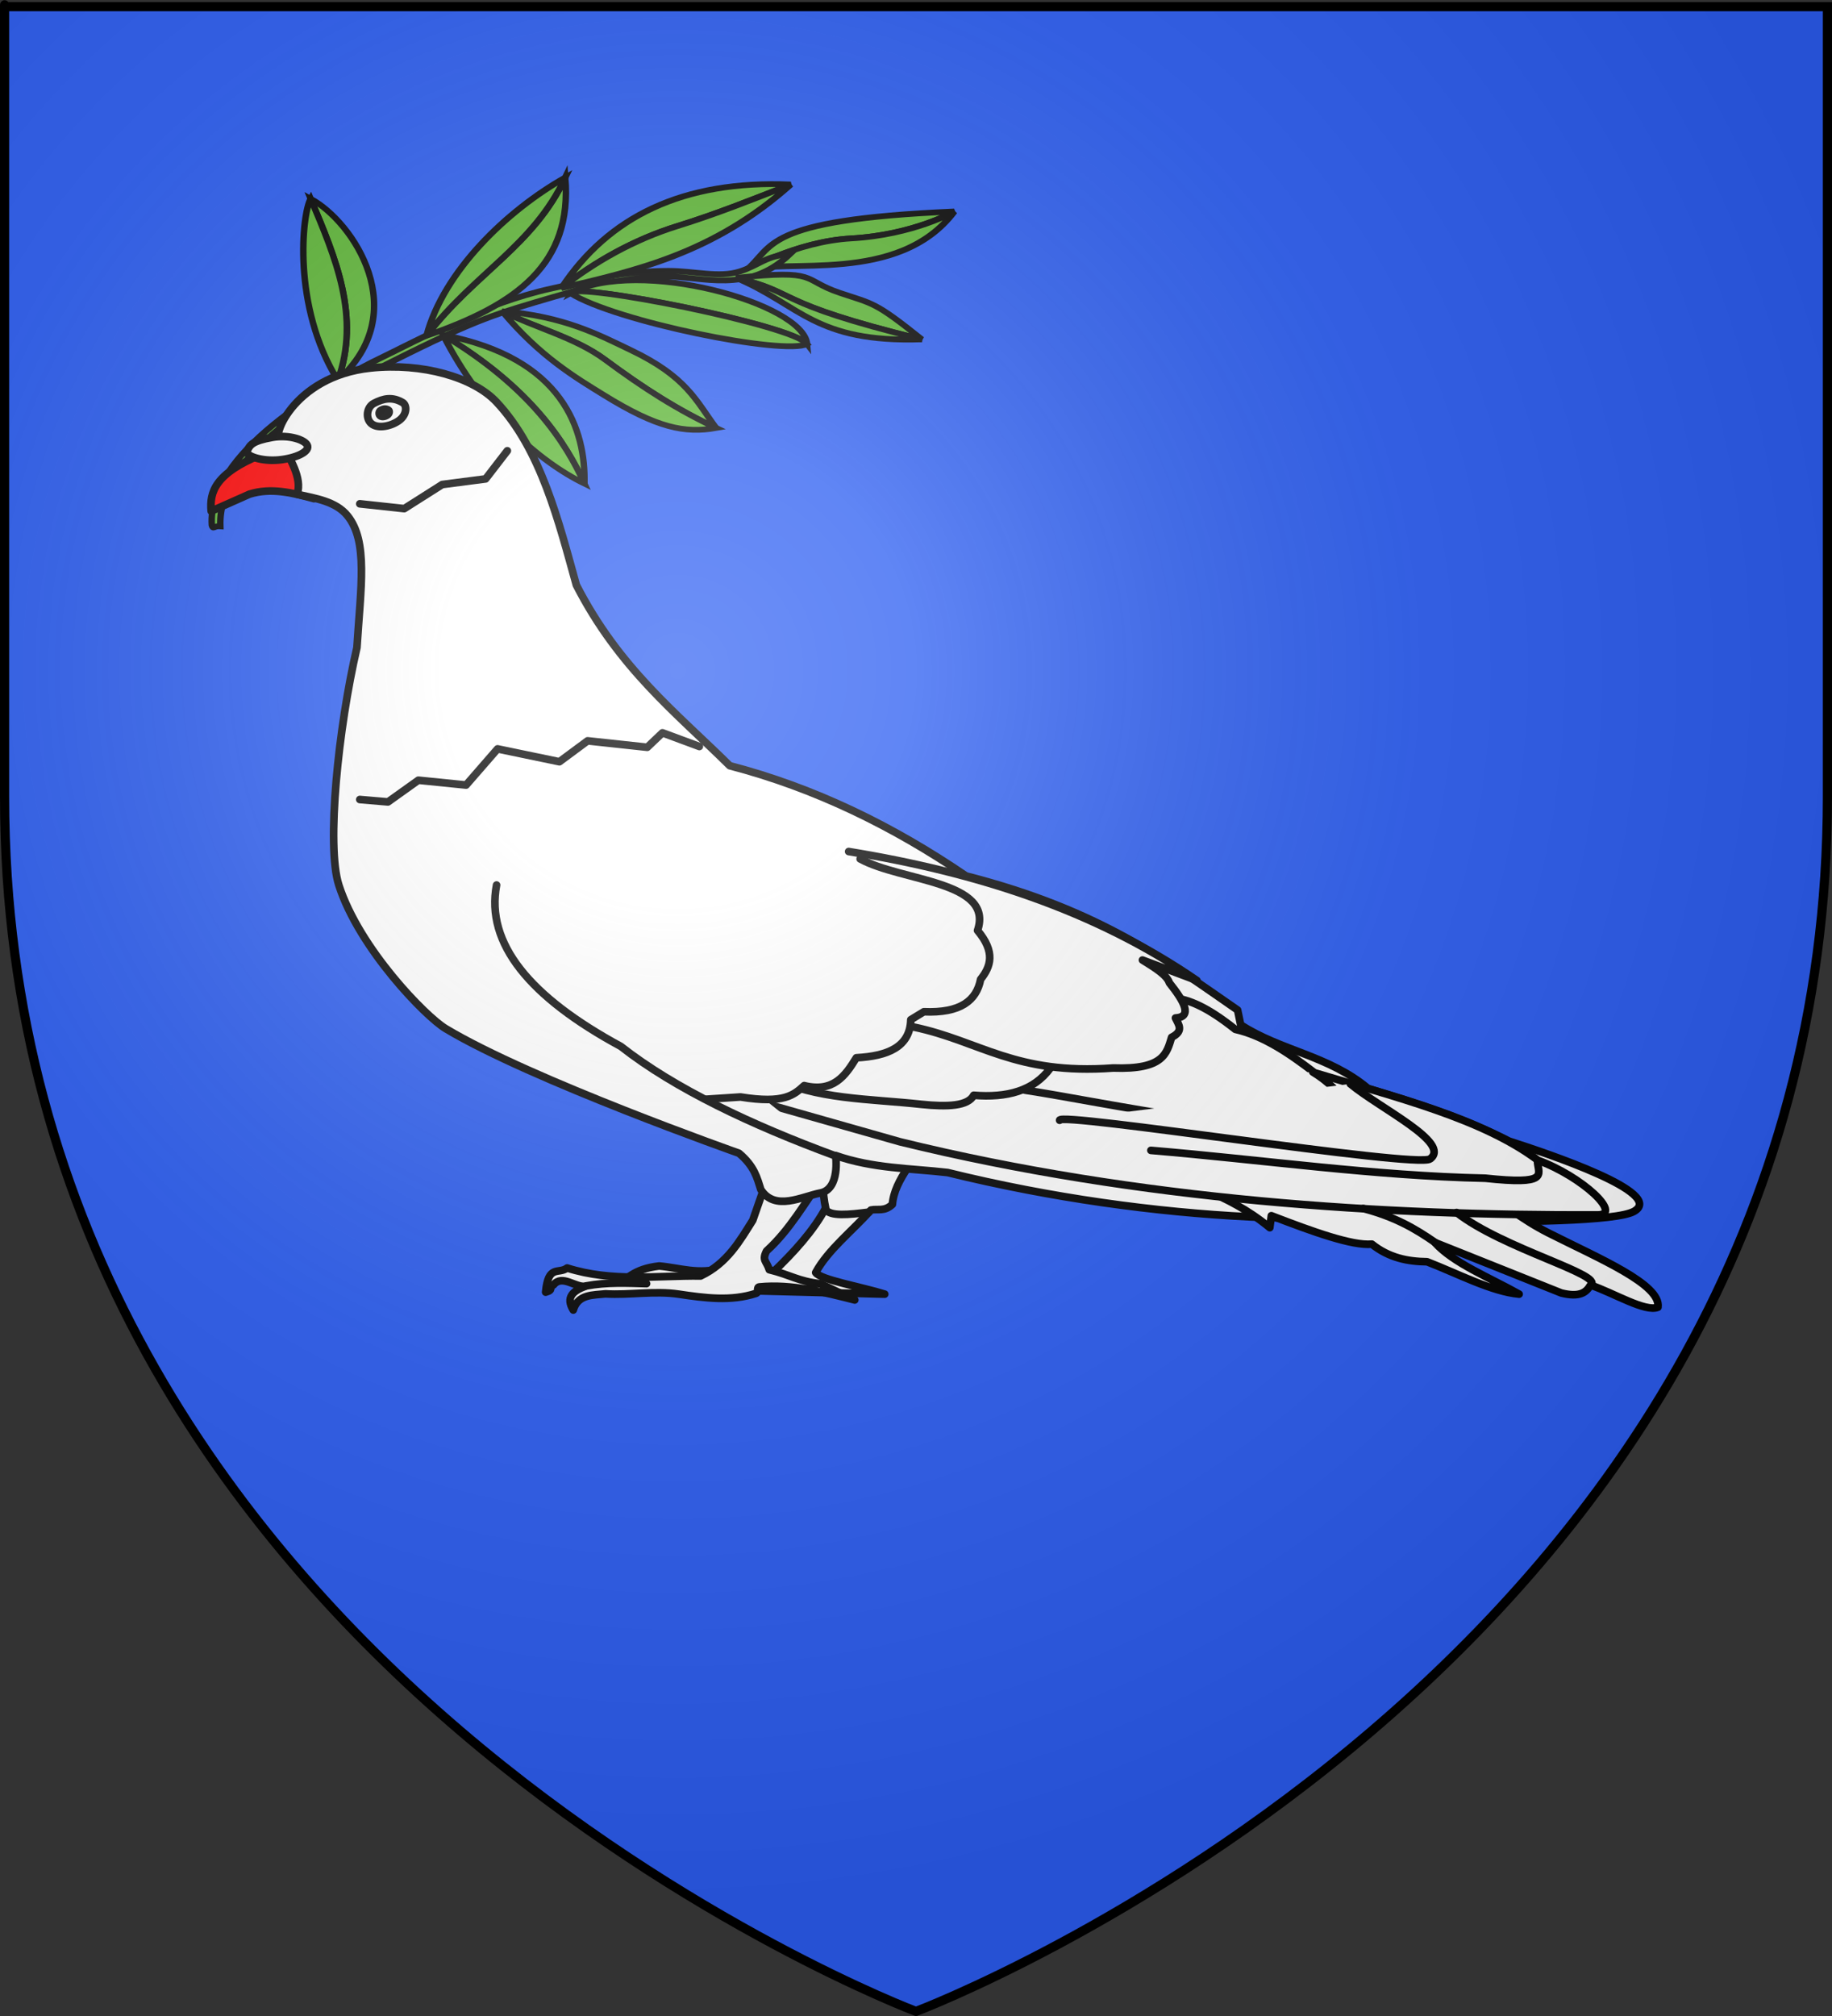 <?xml version="1.0" encoding="UTF-8" standalone="no"?>
<svg
   xmlns:dc="http://purl.org/dc/elements/1.1/"
   xmlns:cc="http://creativecommons.org/ns#"
   xmlns:rdf="http://www.w3.org/1999/02/22-rdf-syntax-ns#"
   xmlns:svg="http://www.w3.org/2000/svg"
   xmlns="http://www.w3.org/2000/svg"
   xmlns:xlink="http://www.w3.org/1999/xlink"
   xmlns:sodipodi="http://sodipodi.sourceforge.net/DTD/sodipodi-0.dtd"
   xmlns:inkscape="http://www.inkscape.org/namespaces/inkscape"
   height="660"
   width="600"
   version="1.0"
   id="svg2"
   sodipodi:version="0.32"
   inkscape:version="0.47 r22583"
   sodipodi:docname="Blason_du_cardinal_d'Ossat[1].svg"
   inkscape:export-filename="/Users/olivier/Desktop/Blason Rouge/Blason_Vide_3D.png"
   inkscape:export-xdpi="144"
   inkscape:export-ydpi="144"
   inkscape:output_extension="org.inkscape.output.svg.inkscape">
  <rect width="100%" height="100%" fill="#333333" stroke="none"/>
  <sodipodi:namedview
     inkscape:window-height="850"
     inkscape:window-width="1440"
     inkscape:pageshadow="2"
     inkscape:pageopacity="0.0"
     guidetolerance="10.0"
     gridtolerance="10.0"
     objecttolerance="10.0"
     borderopacity="1.0"
     bordercolor="#666666"
     pagecolor="#ffffff"
     id="base"
     showgrid="false"
     height="660px"
     inkscape:zoom="0.64226804"
     inkscape:cx="224.51193"
     inkscape:cy="390.47541"
     inkscape:window-x="-8"
     inkscape:window-y="-8"
     inkscape:current-layer="g3664"
     inkscape:window-maximized="1" />
  <desc
     id="desc4">Flag of Canton of Valais (Wallis)</desc>
  <defs
     id="defs6">
    <inkscape:perspective
       sodipodi:type="inkscape:persp3d"
       inkscape:vp_x="0 : 330 : 1"
       inkscape:vp_y="0 : 1000 : 0"
       inkscape:vp_z="600 : 330 : 1"
       inkscape:persp3d-origin="300 : 220 : 1"
       id="perspective35" />
    <linearGradient
       id="linearGradient2893">
      <stop
         style="stop-color:white;stop-opacity:0.314;"
         offset="0"
         id="stop2895" />
      <stop
         id="stop2897"
         offset="0.19"
         style="stop-color:white;stop-opacity:0.251;" />
      <stop
         style="stop-color:#6b6b6b;stop-opacity:0.125;"
         offset="0.6"
         id="stop2901" />
      <stop
         style="stop-color:black;stop-opacity:0.125;"
         offset="1"
         id="stop2899" />
    </linearGradient>
    <linearGradient
       id="linearGradient2885">
      <stop
         id="stop2887"
         offset="0"
         style="stop-color:white;stop-opacity:1;" />
      <stop
         style="stop-color:white;stop-opacity:1;"
         offset="0.229"
         id="stop2891" />
      <stop
         id="stop2889"
         offset="1"
         style="stop-color:black;stop-opacity:1;" />
    </linearGradient>
    <linearGradient
       id="linearGradient2955">
      <stop
         id="stop2867"
         offset="0"
         style="stop-color:#fd0000;stop-opacity:1;" />
      <stop
         style="stop-color:#e77275;stop-opacity:0.659;"
         offset="0.5"
         id="stop2873" />
      <stop
         style="stop-color:black;stop-opacity:0.323;"
         offset="1"
         id="stop2959" />
    </linearGradient>
    <radialGradient
       inkscape:collect="always"
       xlink:href="#linearGradient2955"
       id="radialGradient2961"
       cx="225.524"
       cy="218.901"
       fx="225.524"
       fy="218.901"
       r="300"
       gradientTransform="matrix(-4.167939e-4,2.183,-1.884,-3.599562e-4,615.597,-289.121)"
       gradientUnits="userSpaceOnUse" />
    <polygon
       id="star"
       transform="scale(53,53)"
       points="0,-1 0.588,0.809 -0.951,-0.309 0.951,-0.309 -0.588,0.809 0,-1 " />
    <clipPath
       id="clip">
      <path
         d="M 0,-200 L 0,600 L 300,600 L 300,-200 L 0,-200 z "
         id="path10" />
    </clipPath>
    <radialGradient
       inkscape:collect="always"
       xlink:href="#linearGradient2955"
       id="radialGradient1911"
       gradientUnits="userSpaceOnUse"
       gradientTransform="matrix(-4.167939e-4,2.183,-1.884,-3.599562e-4,615.597,-289.121)"
       cx="225.524"
       cy="218.901"
       fx="225.524"
       fy="218.901"
       r="300" />
    <radialGradient
       inkscape:collect="always"
       xlink:href="#linearGradient2955"
       id="radialGradient2865"
       gradientUnits="userSpaceOnUse"
       gradientTransform="matrix(0,1.749,-1.593,-1.049767e-7,551.788,-191.29)"
       cx="225.524"
       cy="218.901"
       fx="225.524"
       fy="218.901"
       r="300" />
    <radialGradient
       inkscape:collect="always"
       xlink:href="#linearGradient2955"
       id="radialGradient2871"
       gradientUnits="userSpaceOnUse"
       gradientTransform="matrix(0,1.386,-1.323,-5.741131e-8,-158.082,-109.541)"
       cx="225.524"
       cy="218.901"
       fx="225.524"
       fy="218.901"
       r="300" />
    <radialGradient
       inkscape:collect="always"
       xlink:href="#linearGradient2893"
       id="radialGradient3163"
       gradientUnits="userSpaceOnUse"
       gradientTransform="matrix(1.353,0,0,1.349,-77.629,-85.747)"
       cx="221.445"
       cy="226.331"
       fx="221.445"
       fy="226.331"
       r="300" />
    <radialGradient
       gradientTransform="matrix(1.353,0,0,1.349,-77.629,-85.747)"
       gradientUnits="userSpaceOnUse"
       xlink:href="#linearGradient2893"
       id="radialGradient2668"
       fy="226.331"
       fx="221.445"
       r="300"
       cy="226.331"
       cx="221.445" />
    <radialGradient
       gradientTransform="matrix(0,1.386,-1.323,-5.741131e-8,-158.082,-109.541)"
       gradientUnits="userSpaceOnUse"
       xlink:href="#linearGradient2955"
       id="radialGradient2666"
       fy="218.901"
       fx="225.524"
       r="300"
       cy="218.901"
       cx="225.524" />
    <radialGradient
       gradientTransform="matrix(0,1.749,-1.593,-1.049767e-7,551.788,-191.29)"
       gradientUnits="userSpaceOnUse"
       xlink:href="#linearGradient2955"
       id="radialGradient2664"
       fy="218.901"
       fx="225.524"
       r="300"
       cy="218.901"
       cx="225.524" />
    <radialGradient
       gradientTransform="matrix(-4.167939e-4,2.183,-1.884,-3.599562e-4,615.597,-289.121)"
       gradientUnits="userSpaceOnUse"
       xlink:href="#linearGradient2955"
       id="radialGradient2662"
       fy="218.901"
       fx="225.524"
       r="300"
       cy="218.901"
       cx="225.524" />
    <clipPath
       id="clipPath2658">
      <path
         id="path2660"
         d="M 0,-200 L 0,600 L 300,600 L 300,-200 L 0,-200 z " />
    </clipPath>
    <polygon
       id="polygon2656"
       transform="scale(53,53)"
       points="0,-1 0.588,0.809 -0.951,-0.309 0.951,-0.309 -0.588,0.809 0,-1 " />
    <radialGradient
       gradientTransform="matrix(-4.167939e-4,2.183,-1.884,-3.599562e-4,615.597,-289.121)"
       gradientUnits="userSpaceOnUse"
       xlink:href="#linearGradient2955"
       id="radialGradient2654"
       fy="218.901"
       fx="225.524"
       r="300"
       cy="218.901"
       cx="225.524" />
    <linearGradient
       id="linearGradient2646">
      <stop
         id="stop2648"
         offset="0"
         style="stop-color:#fd0000;stop-opacity:1" />
      <stop
         id="stop2650"
         offset="0.5"
         style="stop-color:#e77275;stop-opacity:0.659" />
      <stop
         id="stop2652"
         offset="1"
         style="stop-color:black;stop-opacity:0.323" />
    </linearGradient>
    <linearGradient
       id="linearGradient2638">
      <stop
         id="stop2640"
         offset="0"
         style="stop-color:white;stop-opacity:1" />
      <stop
         id="stop2642"
         offset="0.229"
         style="stop-color:white;stop-opacity:1" />
      <stop
         id="stop2644"
         offset="1"
         style="stop-color:black;stop-opacity:1" />
    </linearGradient>
    <linearGradient
       id="linearGradient2628">
      <stop
         id="stop2630"
         offset="0"
         style="stop-color:white;stop-opacity:0.314" />
      <stop
         id="stop2632"
         offset="0.19"
         style="stop-color:white;stop-opacity:0.251" />
      <stop
         id="stop2634"
         offset="0.6"
         style="stop-color:#6b6b6b;stop-opacity:0.125" />
      <stop
         id="stop2636"
         offset="1"
         style="stop-color:black;stop-opacity:0.125" />
    </linearGradient>
    <inkscape:perspective
       id="perspective29"
       inkscape:persp3d-origin="300 : 220 : 1"
       inkscape:vp_z="600 : 330 : 1"
       inkscape:vp_y="0 : 1000 : 0"
       inkscape:vp_x="0 : 330 : 1"
       sodipodi:type="inkscape:persp3d" />
    <inkscape:perspective
       id="perspective181"
       inkscape:persp3d-origin="210 : 173.66667 : 1"
       inkscape:vp_z="420 : 260.5 : 1"
       inkscape:vp_y="0 : 1000 : 0"
       inkscape:vp_x="0 : 260.5 : 1"
       sodipodi:type="inkscape:persp3d" />
    <radialGradient
       gradientTransform="matrix(1.353,0,0,1.349,-77.629,-85.747)"
       gradientUnits="userSpaceOnUse"
       xlink:href="#linearGradient2893"
       id="radialGradient7206"
       fy="226.331"
       fx="221.445"
       r="300"
       cy="226.331"
       cx="221.445" />
    <linearGradient
       id="linearGradient7196">
      <stop
         id="stop7198"
         offset="0"
         style="stop-color:#ffffff;stop-opacity:0.314" />
      <stop
         id="stop7200"
         offset="0.19"
         style="stop-color:#ffffff;stop-opacity:0.251" />
      <stop
         id="stop7202"
         offset="0.6"
         style="stop-color:#6b6b6b;stop-opacity:0.125" />
      <stop
         id="stop7204"
         offset="1"
         style="stop-color:#000000;stop-opacity:0.125" />
    </linearGradient>
    <inkscape:perspective
       id="perspective44"
       inkscape:persp3d-origin="300 : 220 : 1"
       inkscape:vp_z="600 : 330 : 1"
       inkscape:vp_y="0 : 1000 : 0"
       inkscape:vp_x="0 : 330 : 1"
       sodipodi:type="inkscape:persp3d" />
  </defs>
  <g
     inkscape:groupmode="layer"
     id="layer3"
     inkscape:label="Fond écu"
     style="display:inline">
    <path
       id="path2855"
       style="fill:#2b5df2;fill-opacity:1;fill-rule:evenodd;stroke:none;stroke-width:1px;stroke-linecap:butt;stroke-linejoin:miter;stroke-opacity:1"
       d="M 300,658.5 C 300,658.5 598.5,546.18 598.5,260.728 C 598.5,-24.723 598.5,2.176 598.5,2.176 L 1.5,2.176 L 1.5,260.728 C 1.5,546.18 300,658.5 300,658.5 z "
       sodipodi:nodetypes="cccccc" />
    <g
       style="stroke:#000000;stroke-width:2;stroke-miterlimit:4;stroke-dasharray:none;stroke-opacity:1;display:inline"
       id="g7210"
       transform="matrix(3.182,0,0,3.182,-2812.835,-824.519)" />
    <g
       id="g3664"
       style="stroke:#000000;stroke-opacity:1;stroke-width:2.5;stroke-miterlimit:4;stroke-dasharray:none">
      <g
         transform="matrix(0.1,-0.447,-0.503,-0.106,454.907,443.452)"
         id="g24463"
         style="fill:#5ab532;fill-opacity:1;stroke:#000000;stroke-opacity:1;stroke-width:4.121;stroke-miterlimit:4;stroke-dasharray:none">
        <g
           id="g24459"
           style="fill:#5ab532;fill-opacity:1;stroke:#000000;stroke-opacity:1;stroke-width:4.121;stroke-miterlimit:4;stroke-dasharray:none">
          <path
             d="M 663.124,550.827 C 663.124,550.827 691.064,523.461 701.358,489.619 C 713.02,451.28 735.381,429.178 735.381,429.178 C 700.84,549.304 683.829,536.003 663.124,550.827 z"
             id="path23486"
             style="fill:#5ab532;fill-opacity:1;fill-rule:evenodd;stroke:#000000;stroke-width:4.121;stroke-linecap:butt;stroke-linejoin:miter;stroke-miterlimit:4;stroke-dasharray:none;stroke-opacity:1" />
          <path
             d="M 663.124,550.827 C 663.124,550.827 691.064,523.461 701.358,489.619 C 713.02,451.28 735.381,429.178 735.381,429.178 C 675.319,453.48 678.154,528.914 663.124,550.827 z"
             id="path23488"
             style="fill:#5ab532;fill-opacity:1;fill-rule:evenodd;stroke:#000000;stroke-width:4.121;stroke-linecap:butt;stroke-linejoin:miter;stroke-miterlimit:4;stroke-dasharray:none;stroke-opacity:1" />
        </g>
        <path
           d="M 406.987,841.842 C 462.134,854.687 521.045,787.331 547.904,757.563 C 590.201,710.751 596.848,698.985 616.734,666.196 C 633.74,638.155 642.683,618.83 647.506,598.947 C 652.714,577.473 646.905,546.175 681.145,525.611 C 676.987,540.016 668.859,543.206 661.783,554.344 C 654.125,566.398 655.58,582.252 651.736,598.577 C 645.505,625.03 634.15,645.52 621.824,669.582 C 601.702,708.862 569.261,741.541 544.391,769.976 C 520.31,796.311 456.885,860.257 406.477,847.289 C 403.246,845.748 406.423,846.095 406.987,841.842 z"
           id="path13722"
           style="fill:#5ab532;fill-opacity:1;fill-rule:evenodd;stroke:#000000;stroke-width:4.121;stroke-linecap:butt;stroke-linejoin:miter;stroke-miterlimit:4;stroke-dasharray:none;stroke-opacity:1" />
        <g
           transform="translate(0.61,2.134)"
           id="g15670"
           style="fill:#5ab532;fill-opacity:1;stroke:#000000;stroke-opacity:1;stroke-width:4.121;stroke-miterlimit:4;stroke-dasharray:none">
          <path
             d="M 519.687,786.613 C 531.455,734.971 506.314,699.146 473.137,666.766 C 479.604,687.146 487.668,707.526 500.58,727.905 C 508.553,747.475 517.884,767.044 519.687,786.613 z"
             id="path14693"
             style="fill:#5ab532;fill-opacity:1;fill-rule:evenodd;stroke:#000000;stroke-width:4.121;stroke-linecap:butt;stroke-linejoin:miter;stroke-miterlimit:4;stroke-dasharray:none;stroke-opacity:1" />
          <path
             d="M 519.687,786.613 C 502.836,763.524 461.093,717.514 473.137,666.766 C 479.604,687.146 487.668,707.526 500.58,727.905 C 508.553,747.475 517.884,767.044 519.687,786.613 z"
             id="path14695"
             style="fill:#5ab532;fill-opacity:1;fill-rule:evenodd;stroke:#000000;stroke-width:4.121;stroke-linecap:butt;stroke-linejoin:miter;stroke-miterlimit:4;stroke-dasharray:none;stroke-opacity:1" />
        </g>
        <g
           id="g17618"
           style="fill:#5ab532;fill-opacity:1;stroke:#000000;stroke-opacity:1;stroke-width:4.121;stroke-miterlimit:4;stroke-dasharray:none">
          <path
             d="M 526.403,789.045 C 585.107,751.253 639.607,801.534 649.377,831.194 C 611.571,807.411 574.391,783.75 526.403,789.045 z"
             id="path15666"
             style="fill:#5ab532;fill-opacity:1;fill-rule:evenodd;stroke:#000000;stroke-width:4.121;stroke-linecap:butt;stroke-linejoin:miter;stroke-miterlimit:4;stroke-dasharray:none;stroke-opacity:1" />
          <path
             d="M 526.403,789.045 C 571.227,827.942 638.036,834.49 649.377,831.194 C 611.571,807.411 574.391,783.75 526.403,789.045 z"
             id="path15668"
             style="fill:#5ab532;fill-opacity:1;fill-rule:evenodd;stroke:#000000;stroke-width:4.121;stroke-linecap:butt;stroke-linejoin:miter;stroke-miterlimit:4;stroke-dasharray:none;stroke-opacity:1" />
        </g>
        <g
           transform="translate(3.474,8.337)"
           id="g18595"
           style="fill:#5ab532;fill-opacity:1;stroke:#000000;stroke-opacity:1;stroke-width:4.121;stroke-miterlimit:4;stroke-dasharray:none">
          <path
             d="M 487.033,613.037 C 524.052,619.535 572.083,643.156 570.173,721.653 C 546.25,659.475 512.662,630.135 487.033,613.037 z"
             id="path17622"
             style="fill:#5ab532;fill-opacity:1;fill-rule:evenodd;stroke:#000000;stroke-width:4.121;stroke-linecap:butt;stroke-linejoin:miter;stroke-miterlimit:4;stroke-dasharray:none;stroke-opacity:1" />
          <path
             d="M 487.033,613.037 C 495.696,644.154 522.083,686.568 570.173,721.653 C 546.25,659.475 512.662,630.135 487.033,613.037 z"
             id="path17624"
             style="fill:#5ab532;fill-opacity:1;fill-rule:evenodd;stroke:#000000;stroke-width:4.121;stroke-linecap:butt;stroke-linejoin:miter;stroke-miterlimit:4;stroke-dasharray:none;stroke-opacity:1" />
        </g>
        <g
           transform="translate(-13.44,7.857)"
           id="g19572"
           style="fill:#5ab532;fill-opacity:1;stroke:#000000;stroke-opacity:1;stroke-width:4.121;stroke-miterlimit:4;stroke-dasharray:none">
          <path
             d="M 584.126,732.282 C 619.387,680.088 655.83,651.527 715.218,667.976 C 662.769,678.357 635.145,710.996 584.126,732.282 z"
             id="path18599"
             style="fill:#5ab532;fill-opacity:1;fill-rule:evenodd;stroke:#000000;stroke-width:4.121;stroke-linecap:butt;stroke-linejoin:miter;stroke-miterlimit:4;stroke-dasharray:none;stroke-opacity:1" />
          <path
             d="M 584.126,732.282 C 631.584,730.598 683.601,699.7 715.218,667.976 C 662.769,678.357 635.145,710.996 584.126,732.282 z"
             id="path18601"
             style="fill:#5ab532;fill-opacity:1;fill-rule:evenodd;stroke:#000000;stroke-width:4.121;stroke-linecap:butt;stroke-linejoin:miter;stroke-miterlimit:4;stroke-dasharray:none;stroke-opacity:1" />
        </g>
        <g
           transform="translate(1.128,5.357)"
           id="g20549"
           style="fill:#5ab532;fill-opacity:1;stroke:#000000;stroke-opacity:1;stroke-width:4.121;stroke-miterlimit:4;stroke-dasharray:none">
          <path
             d="M 547.735,541.846 C 554.676,568.228 564.71,592.242 579.132,620.398 C 590.089,641.791 591.165,668.086 597.773,691.134 C 603.631,651.948 595.296,626.813 589.614,605.815 C 579.126,567.055 563.713,558.163 547.735,541.846 z"
             id="path19576"
             style="fill:#5ab532;fill-opacity:1;fill-rule:evenodd;stroke:#000000;stroke-width:4.121;stroke-linecap:butt;stroke-linejoin:miter;stroke-miterlimit:4;stroke-dasharray:none;stroke-opacity:1" />
          <path
             d="M 547.735,541.846 C 554.676,568.228 564.71,592.242 579.132,620.398 C 590.089,641.791 591.165,668.086 597.773,691.134 C 571.769,661.535 562.193,636.152 554.087,615.966 C 539.087,578.616 539.182,560.701 547.735,541.846 z"
             id="path19578"
             style="fill:#5ab532;fill-opacity:1;fill-rule:evenodd;stroke:#000000;stroke-width:4.121;stroke-linecap:butt;stroke-linejoin:miter;stroke-miterlimit:4;stroke-dasharray:none;stroke-opacity:1" />
        </g>
        <g
           transform="translate(-2.668,0.243)"
           id="g21526"
           style="fill:#5ab532;fill-opacity:1;stroke:#000000;stroke-opacity:1;stroke-width:4.121;stroke-miterlimit:4;stroke-dasharray:none">
          <path
             d="M 626.53,662.684 C 683.259,643.408 720.08,602.172 732.831,534.39 C 716.168,556.863 701.184,576.69 687.056,599.121 C 671.238,624.234 649.684,645.765 626.53,662.684 z"
             id="path20553"
             style="fill:#5ab532;fill-opacity:1;fill-rule:evenodd;stroke:#000000;stroke-width:4.121;stroke-linecap:butt;stroke-linejoin:miter;stroke-miterlimit:4;stroke-dasharray:none;stroke-opacity:1" />
          <path
             d="M 626.53,662.684 C 649.399,619.757 672.673,573.111 732.831,534.39 C 716.168,556.863 701.184,576.69 687.056,599.121 C 671.238,624.234 649.684,645.765 626.53,662.684 z"
             id="path20555"
             style="fill:#5ab532;fill-opacity:1;fill-rule:evenodd;stroke:#000000;stroke-width:4.121;stroke-linecap:butt;stroke-linejoin:miter;stroke-miterlimit:4;stroke-dasharray:none;stroke-opacity:1" />
        </g>
        <g
           transform="translate(0.61,-0.305)"
           id="g22505"
           style="fill:#5ab532;fill-opacity:1;stroke:#000000;stroke-opacity:1;stroke-width:4.121;stroke-miterlimit:4;stroke-dasharray:none">
          <path
             d="M 621.05,656.927 C 629.628,655.095 631.414,514.162 620.44,502.656 C 648.2,510.479 656.128,619.688 621.05,656.927 z"
             id="path21532"
             style="fill:#5ab532;fill-opacity:1;fill-rule:evenodd;stroke:#000000;stroke-width:4.121;stroke-linecap:butt;stroke-linejoin:miter;stroke-miterlimit:4;stroke-dasharray:none;stroke-opacity:1" />
          <path
             d="M 621.05,656.927 C 629.628,655.095 631.414,514.162 620.44,502.656 C 608.926,514.843 607.793,625.059 621.05,656.927 z"
             id="path21534"
             style="fill:#5ab532;fill-opacity:1;fill-rule:evenodd;stroke:#000000;stroke-width:4.121;stroke-linecap:butt;stroke-linejoin:miter;stroke-miterlimit:4;stroke-dasharray:none;stroke-opacity:1" />
        </g>
        <g
           transform="translate(0.305,1.829)"
           id="g23482"
           style="fill:#5ab532;fill-opacity:1;stroke:#000000;stroke-opacity:1;stroke-width:4.121;stroke-miterlimit:4;stroke-dasharray:none">
          <path
             d="M 656.416,553.876 C 655.458,511.956 644.51,529.89 640.867,429.788 C 660.48,464.546 658.329,465.011 661.294,487.411 C 664.769,513.657 675.028,502.865 656.416,553.876 z"
             id="path22509"
             style="fill:#5ab532;fill-opacity:1;fill-rule:evenodd;stroke:#000000;stroke-width:4.121;stroke-linecap:butt;stroke-linejoin:miter;stroke-miterlimit:4;stroke-dasharray:none;stroke-opacity:1" />
          <path
             d="M 656.416,553.876 C 655.458,511.956 644.51,529.89 640.867,429.788 C 622.582,495.934 646.998,510.041 656.416,553.876 z"
             id="path22511"
             style="fill:#5ab532;fill-opacity:1;fill-rule:evenodd;stroke:#000000;stroke-width:4.121;stroke-linecap:butt;stroke-linejoin:miter;stroke-miterlimit:4;stroke-dasharray:none;stroke-opacity:1" />
        </g>
      </g>
      <path
         id="path4741"
         style="fill:#ff0000;fill-rule:evenodd;stroke:#000000;stroke-width:2.5;stroke-linecap:round;stroke-linejoin:round;stroke-miterlimit:4;stroke-dasharray:none;stroke-opacity:1"
         d="M 69.169,167.349 C 68.603,161.149 70.399,154.948 85.75,148.748 L 97.307,141.679 L 102.835,163.257 C 95.8,161.324 88.765,159.576 81.731,161.769 L 69.169,167.349 z" />
      <path
         id="path4745"
         style="fill:#ffffff;fill-rule:evenodd;stroke:#000000;stroke-width:2.5;stroke-linecap:round;stroke-linejoin:round;stroke-miterlimit:4;stroke-dasharray:none;stroke-opacity:1"
         d="M 236.493,415.12 C 228.839,417.427 222.64,415.066 215.892,414.469 C 207.041,415.49 205.826,418.866 200.817,421.072 L 233.981,420.328 L 236.493,415.12 z" />
      <path
         id="path3770"
         style="fill:#ffffff;fill-rule:evenodd;stroke:#000000;stroke-width:2.5;stroke-linecap:round;stroke-linejoin:round;stroke-miterlimit:4;stroke-dasharray:none;stroke-opacity:1"
         d="M 269.657,365.268 C 270.996,375.189 268.182,385.418 270.41,395.495 C 266.381,402.964 260.101,409.878 253.075,416.608 L 231.468,422.188 L 289.756,423.676 C 282.218,421.32 268.577,418.964 267.144,416.608 C 271.249,409.075 279.197,402.964 285.233,396.146 C 287.558,395.662 289.646,396.749 292.268,394.286 C 292.915,386.081 300.48,378.608 305.332,370.848 L 269.657,365.268 z" />
      <path
         id="path4743"
         style="fill:#ffffff;fill-rule:evenodd;stroke:#000000;stroke-width:2.5;stroke-linecap:round;stroke-linejoin:round;stroke-miterlimit:4;stroke-dasharray:none;stroke-opacity:1"
         d="M 250.562,387.962 L 269.657,385.357 C 263.672,393.549 258.851,402.459 251.065,409.539 C 249.452,412.696 251.045,412.754 251.944,415.678 C 258.968,417.4 261.396,419.478 268.75,420.289 L 279.939,425.581 C 270.042,423.109 259.281,420.261 248.67,421.321 C 247.709,421.417 248.539,423.117 247.655,423.407 C 239.384,426.121 230.768,424.936 222.292,423.68 C 214.306,422.497 206.15,424.064 198.305,423.583 C 194.313,424.026 189.268,423.629 187.753,428.885 C 185.162,424.68 187.712,422.568 191.773,421.072 C 188.586,421.698 184.164,417.103 181.285,420.632 C 179.443,421.596 181.556,422.241 178.708,423.025 C 179.557,413.85 182.92,417.267 185.743,415.12 C 200.572,419.801 214.934,417.554 229.458,417.724 C 238.237,413.576 242.298,406.207 246.543,399.494 L 250.562,387.962 z" />
      <path
         id="path4749"
         style="fill:#ffffff;fill-rule:evenodd;stroke:#000000;stroke-width:2.5;stroke-linecap:round;stroke-linejoin:round;stroke-miterlimit:4;stroke-dasharray:none;stroke-opacity:1"
         d="M 92.196,144.655 C 87.842,144.889 95.536,123.169 121.426,120.474 C 138.225,118.725 154.968,123.453 162.629,131.635 C 177.223,147.219 182.992,170.839 188.758,191.531 C 202.779,218.823 221.414,233.305 239.005,250.683 C 266.79,257.923 292.391,270.416 316.387,286.77 C 360.444,298.02 381.952,314.531 405.325,330.669 L 406.33,335.506 C 419.363,343.999 435.279,345.594 448.035,356.339 C 464.144,361.205 480.057,366.326 494.299,373.61 C 506.544,377.554 545.806,390.569 535.141,396.586 C 523.918,402.918 410.914,398.455 409.345,398.378 C 378.43,396.866 344.241,392.212 310.357,383.869 C 298.13,382.473 285.903,382.564 273.676,378.289 C 273.676,378.289 275.272,389.297 268.652,390.566 C 262.658,391.715 253.826,396.652 249.181,389.45 C 247.952,385.624 247.129,381.849 242.02,377.545 C 242.02,377.545 173.774,353.492 145.931,336.731 C 139.459,332.835 117.674,310.631 110.966,289.746 C 106.835,276.833 110.805,238.242 116.904,211.992 C 118.152,192.179 120.601,177.267 113.828,168.86 C 109.949,164.045 103.17,163.159 97.307,161.814 C 99.142,156.357 94.741,150.112 92.196,144.655 z" />
      <path
         id="path4747"
         style="fill:#ffffff;fill-rule:evenodd;stroke:#000000;stroke-width:2.5;stroke-linecap:round;stroke-linejoin:round;stroke-miterlimit:4;stroke-dasharray:none;stroke-opacity:1"
         d="M 89.268,143.167 C 82.566,144.35 81.844,145.7 80.934,147.609 C 80.145,149.265 85.707,151.116 91.278,150.585 C 96.848,150.055 101.23,147.965 100.728,146.012 C 100.225,144.059 94.706,142.207 89.268,143.167 z" />
      <path
         id="path4751"
         style="fill:#ffffff;fill-rule:evenodd;stroke:#000000;stroke-width:2.5;stroke-linecap:round;stroke-linejoin:round;stroke-miterlimit:4;stroke-dasharray:none;stroke-opacity:1"
         d="M 192.024,420.979 C 198.826,419.719 205.267,420.06 211.746,420.235" />
      <path
         id="path4815"
         style="fill:#ffffff;fill-rule:evenodd;stroke:#000000;stroke-width:2.5;stroke-linecap:round;stroke-linejoin:round;stroke-miterlimit:4;stroke-dasharray:none;stroke-opacity:1"
         d="M 122.452,132.055 C 120.057,133.319 119.655,136.921 121.563,138.631 C 123.463,140.334 127.515,139.782 130.446,137.842 C 133.377,135.902 133.377,132.673 131.867,131.792 C 128.548,129.855 125.654,130.364 122.452,132.055 z" />
      <path
         id="path4817"
         style="fill:#ffffff;fill-rule:evenodd;stroke:#000000;stroke-width:2.5;stroke-linecap:round;stroke-linejoin:round;stroke-miterlimit:4;stroke-dasharray:none;stroke-opacity:1;display:inline"
         d="M 124.73,134.335 C 124.099,134.671 123.993,135.628 124.496,136.082 C 124.997,136.535 126.065,136.388 126.838,135.872 C 127.61,135.357 127.61,134.499 127.212,134.265 C 126.338,133.75 125.575,133.886 124.73,134.335 z" />
      <path
         id="path4755"
         style="fill:#ffffff;fill-rule:evenodd;stroke:#000000;stroke-width:2.5;stroke-linecap:round;stroke-linejoin:round;stroke-miterlimit:4;stroke-dasharray:none;stroke-opacity:1"
         d="M 407.274,377.359 C 404.95,379.157 377.608,362.168 373.167,380.521 C 387.403,387.615 401.64,390.173 415.877,401.913 L 416.379,398.006 C 430.04,403.279 442.894,407.9 449.292,407.307 C 454.933,411.816 461.073,413.002 467.381,413.073 C 477.599,417.044 488.522,422.843 497.529,423.676 C 487.811,418.221 475.978,413.549 469.893,406.749 L 511.347,423.304 C 517.317,424.795 519.575,423.144 520.894,420.7 C 528.636,423.356 538.858,429.655 543.003,427.954 C 544.025,420.467 523.794,412.049 507.186,403.668 C 498.206,399.137 491.669,393.5 486.977,390.566 L 407.274,377.359 z" />
      <path
         id="path4829"
         style="fill:#ffffff;fill-rule:evenodd;stroke:#000000;stroke-width:2.5;stroke-linecap:round;stroke-linejoin:round;stroke-miterlimit:4;stroke-dasharray:none;stroke-opacity:1"
         d="M 235.438,356.974 L 294.774,373.81 C 373.574,393.152 454.099,398.004 523.235,397.749 C 531.611,397.718 518.053,385.097 503.693,379.86 C 485.384,366.141 457.119,359.226 430.5,351.186 C 422.113,344.729 413.613,339.021 404.563,336.981 C 385.709,321.952 381.326,328.352 370.809,325.669 L 235.438,356.974 z" />
      <path
         id="path4823"
         style="fill:#ffffff;fill-rule:evenodd;stroke:#000000;stroke-width:2.5;stroke-linecap:round;stroke-linejoin:round;stroke-miterlimit:4;stroke-dasharray:none;stroke-opacity:1"
         d="M 252.572,352.619 C 267,360.007 284.899,359.685 301.815,361.548 C 310.316,362.425 317.062,362.134 318.899,358.571 C 329.729,359.458 338.545,357.177 344.023,349.643 L 287.243,322.113 L 252.572,352.619 z" />
      <path
         id="path4753"
         style="fill:#ffffff;fill-rule:evenodd;stroke:#000000;stroke-width:2.5;stroke-linecap:round;stroke-linejoin:round;stroke-miterlimit:4;stroke-dasharray:none;stroke-opacity:1"
         d="M 162.629,289.746 C 159.01,308.882 173.455,326.414 203.33,342.574 C 221.073,356.503 246.304,368.354 273.382,378.334" />
      <path
         id="path4825"
         style="fill:#ffffff;fill-rule:evenodd;stroke:#000000;stroke-width:2.5;stroke-linecap:round;stroke-linejoin:round;stroke-miterlimit:4;stroke-dasharray:none;stroke-opacity:1"
         d="M 299.303,336.25 C 320.97,340.784 332.389,352.012 364.624,349.643 C 381.2,350.239 382.112,344.784 383.719,339.598 C 387.873,337.49 385.94,335.382 384.975,333.273 C 390.621,332.937 387.957,327.985 382.965,321.741 C 382.227,319.26 378.174,316.78 374.171,314.3 L 392.009,320.997 C 358.43,297.879 319.547,285.56 277.947,278.771" />
      <path
         id="path4827"
         style="fill:#ffffff;fill-rule:evenodd;stroke:#000000;stroke-width:2.5;stroke-linecap:round;stroke-linejoin:round;stroke-miterlimit:4;stroke-dasharray:none;stroke-opacity:1"
         d="M 231.217,359.873 L 242.523,359.129 C 256.936,361.464 260.061,358.391 263.376,355.409 C 272.916,357.75 276.831,352.222 280.46,346.294 C 290.705,345.748 298.059,342.775 298.298,333.832 L 302.569,331.227 C 314.604,331.745 319.826,327.534 321.16,320.625 C 324.479,316.451 326.125,311.748 320.155,304.627 C 325.652,288.342 295.305,288.643 281.716,281.19" />
      <path
         id="path4831"
         style="fill:#ffffff;fill-rule:evenodd;stroke:#000000;stroke-width:2.5;stroke-linecap:round;stroke-linejoin:round;stroke-miterlimit:4;stroke-dasharray:none;stroke-opacity:1"
         d="M 376.935,376.615 C 413.448,379.681 449.962,384.95 486.475,385.729 C 507.15,387.953 503.979,384.678 503.559,380.521" />
      <path
         id="path4833"
         style="fill:#ffffff;fill-rule:evenodd;stroke:#000000;stroke-width:2.5;stroke-linecap:round;stroke-linejoin:round;stroke-miterlimit:4;stroke-dasharray:none;stroke-opacity:1"
         d="M 335.732,356.897 C 360.95,360.71 417.609,373.331 439.242,367.686 C 444.905,366.208 440.179,357.186 429.946,350.945" />
      <path
         id="path4835"
         style="fill:#ffffff;fill-rule:evenodd;stroke:#000000;stroke-width:2.5;stroke-linecap:round;stroke-linejoin:round;stroke-miterlimit:4;stroke-dasharray:none;stroke-opacity:1"
         d="M 347.038,366.756 C 346.548,363.857 464.145,382.583 468.386,379.405 C 475.442,374.116 452.014,362.943 442.257,354.851" />
      <path
         id="path4837"
         style="fill:#ffffff;fill-rule:evenodd;stroke:#000000;stroke-width:2.5;stroke-linecap:round;stroke-linejoin:round;stroke-miterlimit:4;stroke-dasharray:none;stroke-opacity:1"
         d="M 270.258,395.776 C 271.698,398.386 278.109,397.65 284.648,396.828" />
      <path
         id="path4839"
         style="fill:#ffffff;fill-rule:evenodd;stroke:#000000;stroke-width:2.5;stroke-linecap:round;stroke-linejoin:round;stroke-miterlimit:4;stroke-dasharray:none;stroke-opacity:1"
         d="M 470.117,406.824 C 463.258,402.057 456.651,398.314 446.489,395.644" />
      <path
         id="path4841"
         style="fill:#ffffff;fill-rule:evenodd;stroke:#000000;stroke-width:2.5;stroke-linecap:round;stroke-linejoin:round;stroke-miterlimit:4;stroke-dasharray:none;stroke-opacity:1"
         d="M 520.925,420.767 C 525.597,417.377 492.205,408.841 477.045,396.959" />
      <path
         id="path4843"
         style="fill:#ffffff;fill-rule:evenodd;stroke:#000000;stroke-width:2.5;stroke-linecap:round;stroke-linejoin:round;stroke-miterlimit:4;stroke-dasharray:none;stroke-opacity:1"
         d="M 117.833,261.745 L 127.071,262.534 L 137.019,255.431 L 152.652,257.01 L 162.956,245.172 L 183.209,249.381 L 192.446,242.541 L 211.988,244.646 L 216.962,239.911 L 229.043,244.383" />
      <path
         id="path4845"
         style="fill:#ffffff;fill-rule:evenodd;stroke:#000000;stroke-width:2.5;stroke-linecap:round;stroke-linejoin:round;stroke-miterlimit:4;stroke-dasharray:none;stroke-opacity:1"
         d="M 166.154,147.576 L 159.048,156.783 L 144.836,158.624 L 132.4,166.516 L 117.833,164.938" />
    </g>
  </g>
  <g
     inkscape:groupmode="layer"
     id="layer4"
     inkscape:label="Meubles"
     sodipodi:insensitive="true" />
  <g
     inkscape:groupmode="layer"
     id="layer2"
     inkscape:label="Reflet final"
     sodipodi:insensitive="true">
    <path
       sodipodi:nodetypes="cccccc"
       d="M 300,658.5 C 300,658.5 598.5,546.18 598.5,260.728 C 598.5,-24.723 598.5,2.176 598.5,2.176 L 1.5,2.176 L 1.5,260.728 C 1.5,546.18 300,658.5 300,658.5 z "
       style="opacity:1;fill:url(#radialGradient3163);fill-opacity:1;fill-rule:evenodd;stroke:none;stroke-width:1px;stroke-linecap:butt;stroke-linejoin:miter;stroke-opacity:1"
       id="path2875"
       inkscape:export-xdpi="144"
       inkscape:export-ydpi="144" />
  </g>
  <g
     inkscape:groupmode="layer"
     id="layer1"
     inkscape:label="Contour final"
     sodipodi:insensitive="true">
    <path
       sodipodi:nodetypes="cccccc"
       d="M 300,658.5 C 300,658.5 1.5,546.18 1.5,260.728 C 1.5,-24.723 1.5,2.176 1.5,2.176 L 598.5,2.176 L 598.5,260.728 C 598.5,546.18 300,658.5 300,658.5 z "
       style="opacity:1;fill:none;fill-opacity:1;fill-rule:evenodd;stroke:#000000;stroke-width:3;stroke-linecap:butt;stroke-linejoin:miter;stroke-miterlimit:4;stroke-dasharray:none;stroke-opacity:1"
       id="path1411"
       inkscape:export-xdpi="144"
       inkscape:export-ydpi="144" />
  </g>
</svg>
